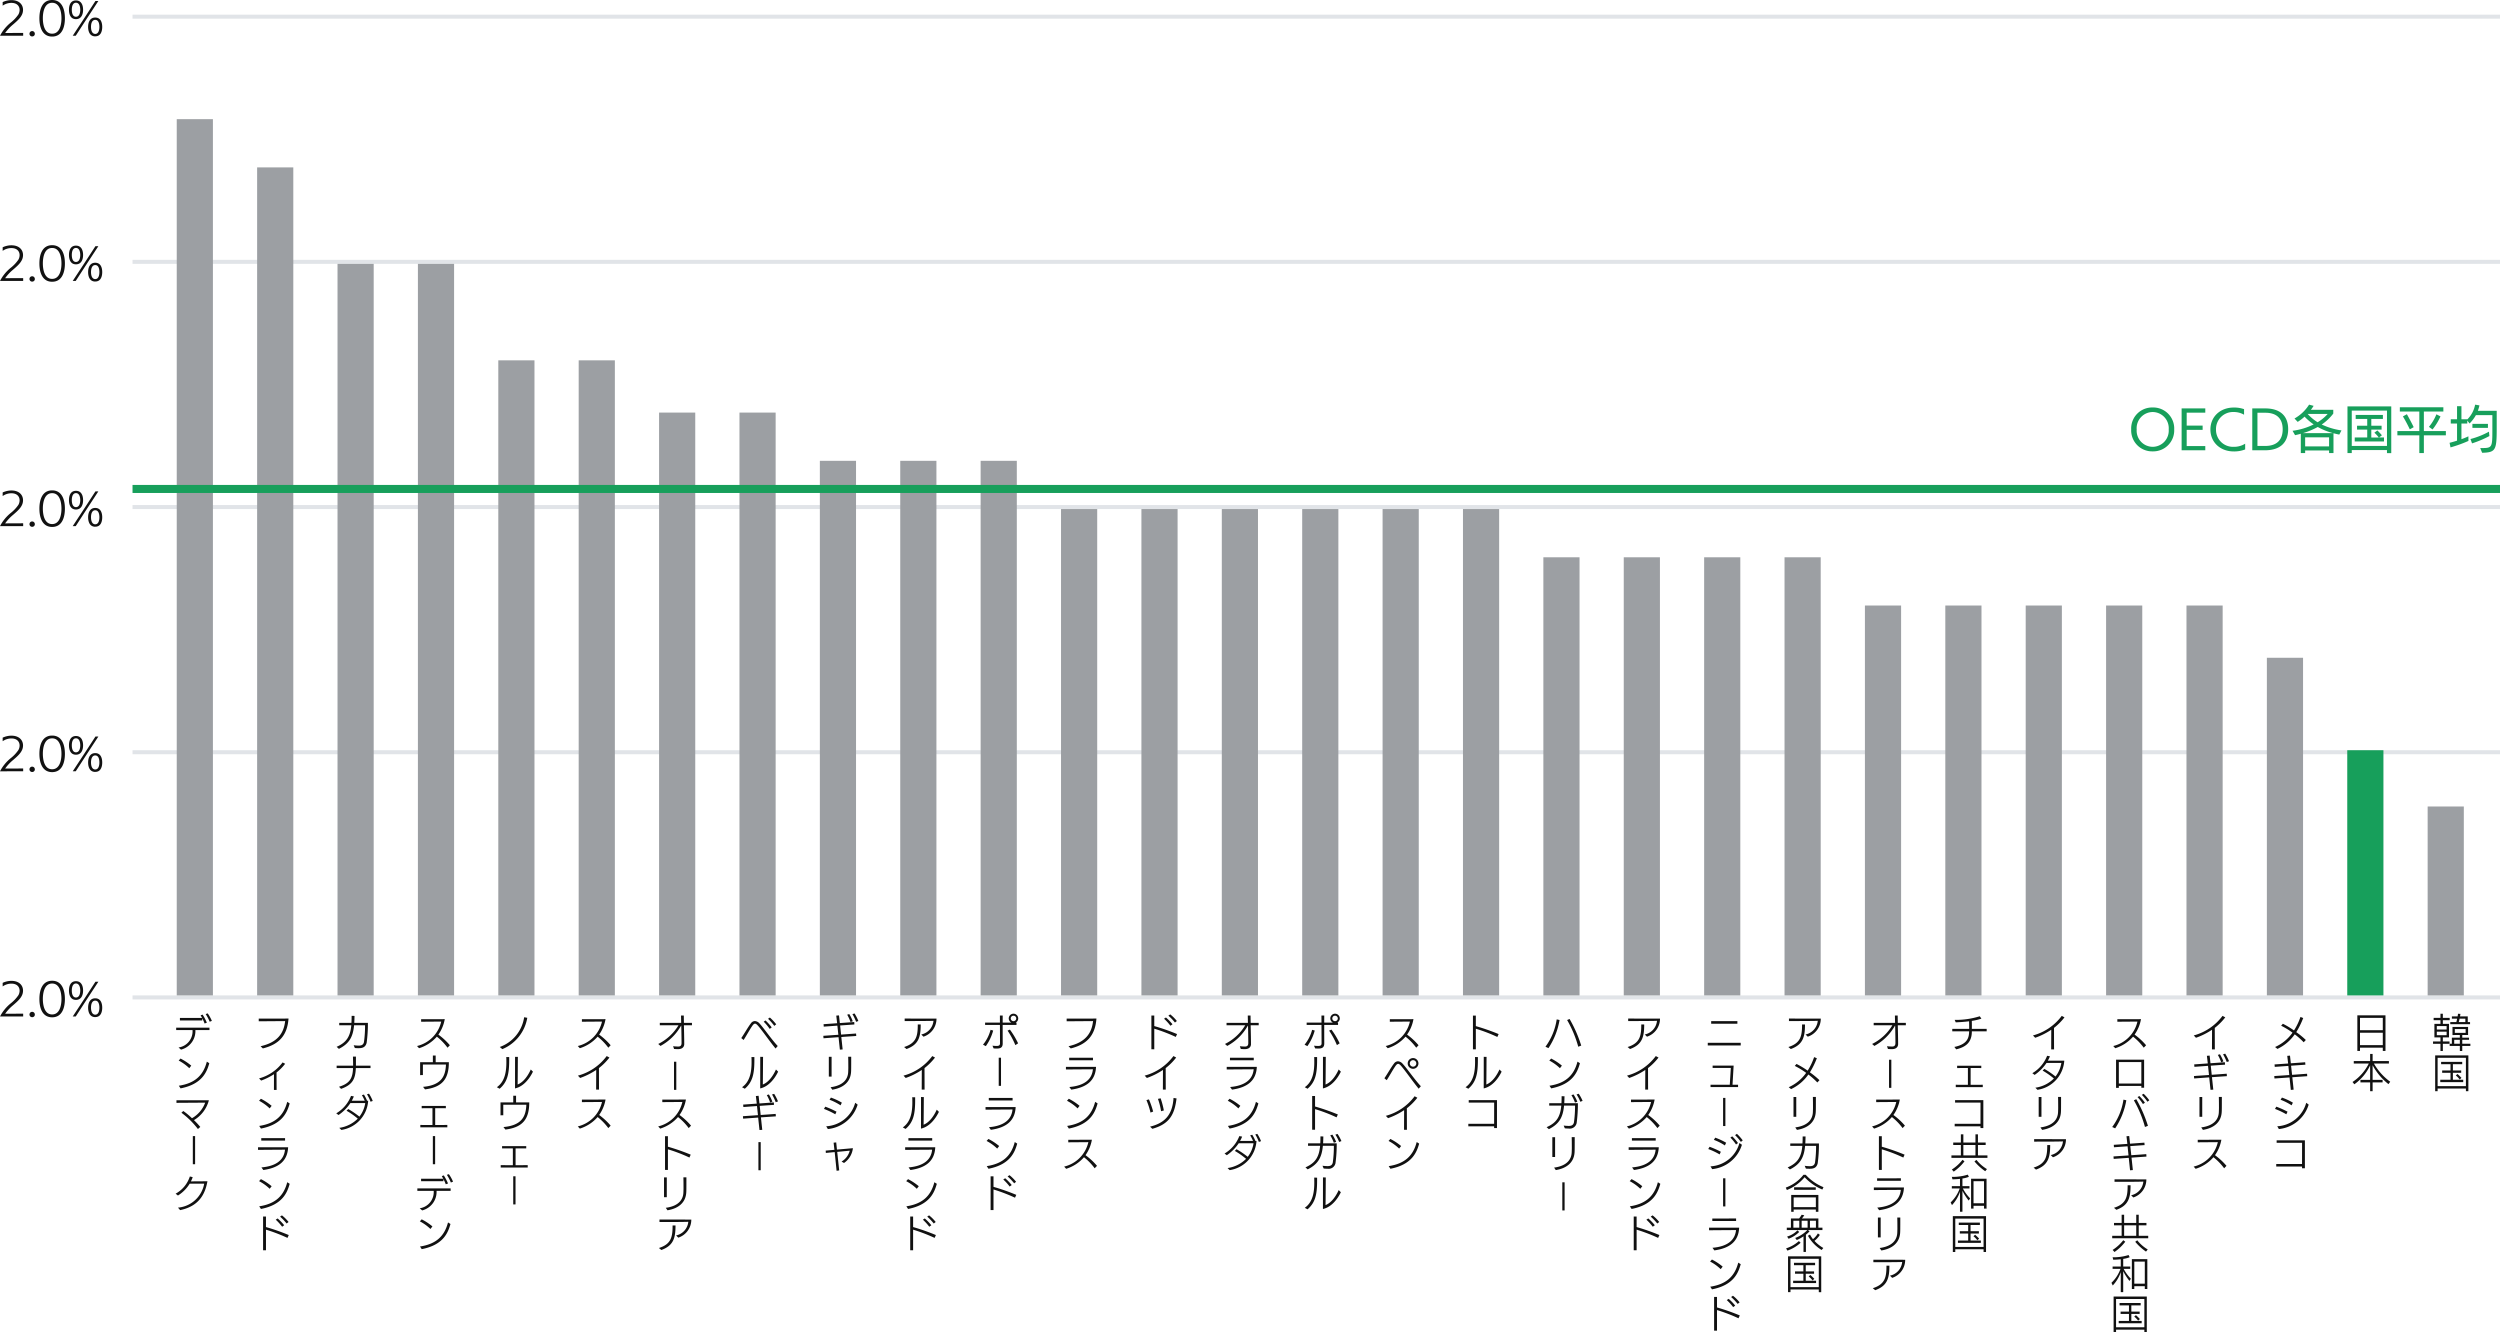 <svg xmlns="http://www.w3.org/2000/svg" width="621.971" height="331.486" viewBox="0 0 621.971 331.486"><g transform="translate(-373.029 -3476.671)"><path d="M-86.411-.481A4.022,4.022,0,0,1-90.389-4.81a4.022,4.022,0,0,1,3.978-4.329A4.032,4.032,0,0,1-82.42-4.81,4.032,4.032,0,0,1-86.411-.481Zm0,1.131a5.225,5.225,0,0,0,5.356-5.46,5.225,5.225,0,0,0-5.356-5.46,5.214,5.214,0,0,0-5.343,5.46A5.214,5.214,0,0,0-86.411.65ZM-73.32.377V-.676h-4.628V-4.693h3.965V-5.759h-3.965V-8.983h4.628v-1.053h-5.889V.377ZM-63.4-1.261a5.244,5.244,0,0,1-2.847.78A4.225,4.225,0,0,1-70.655-4.8a4.238,4.238,0,0,1,4.407-4.342,5.079,5.079,0,0,1,2.574.676V-9.854a7.4,7.4,0,0,0-2.561-.4c-3.38,0-5.811,2.288-5.811,5.46s2.431,5.46,5.811,5.46A7.609,7.609,0,0,0-63.4.169Zm3.055.559V-8.957h1.989c2.418,0,4.29,1.105,4.29,4.134,0,2.886-1.768,4.121-4.29,4.121Zm1.9,1.079C-54.7.377-52.7-1.534-52.7-4.875c0-3.484-2.2-5.161-5.694-5.161h-3.237V.377Zm17.017.7v-4.94c.481.13.962.247,1.443.338l.546-1.04a17.006,17.006,0,0,1-4.914-1.469,12.21,12.21,0,0,0,2.873-2.717V-9.7h-5.564a9.366,9.366,0,0,0,.676-.975l-1.131-.3a10.144,10.144,0,0,1-3.627,3.445l.793.845A11.159,11.159,0,0,0-48.62-7.995a13.31,13.31,0,0,0,2.262,1.937A16.56,16.56,0,0,1-51.61-4.472l.624,1.092c.494-.1.962-.221,1.43-.351v4.81h1.079V.429h5.954v.65ZM-42.523-.585h-5.954V-2.847h5.954Zm-.351-8.073a10.8,10.8,0,0,1-2.5,2.067,11.165,11.165,0,0,1-2.47-2.067Zm-6.162,4.771a18.417,18.417,0,0,0,3.7-1.534,15.893,15.893,0,0,0,3.809,1.534Zm21.983,4.979V-10.543H-37.947V1.079h1.066V.325h8.762v.754ZM-28.119-.7h-8.762V-9.5h8.762ZM-28.86-1.82v-.988h-1.222l.7-.546a13.661,13.661,0,0,0-1.131-1.2L-31.252-4a8.014,8.014,0,0,1,1.092,1.2h-1.859V-4.771h2.561v-.962h-2.561v-1.69h2.886v-1h-6.773v1h2.873v1.69h-2.535v.962h2.535v1.963H-36.14v.988Zm15.392-1.521V-4.407h-5.473V-9.256h4.849v-1.066H-24.921v1.066h4.849v4.849h-5.46v1.066h5.46V1.066h1.131V-3.341ZM-16.783-4.8a15.106,15.106,0,0,0,1.976-3.25l-1.014-.52a11.541,11.541,0,0,1-1.859,3.12Zm-4.693-.572c-.4-.858-1.092-2.158-1.69-3.224l-.988.546a36.145,36.145,0,0,1,1.716,3.224ZM-4.446,1C-1.144.923-.819.39-.819-4.849V-9.438H-5.512a11.861,11.861,0,0,0,.4-1.352l-1.079-.182a6.926,6.926,0,0,1-1.95,3.679v-.052H-9.594v-3.237h-1.092v3.237h-1.56v1.066h1.56v4.264c-.65.208-1.287.39-1.859.533l.234,1.144A32.5,32.5,0,0,0-7.852-1.95l-.013-1.144a17.472,17.472,0,0,1-1.729.715v-3.9h1.456V-7.02l.572.728a9.329,9.329,0,0,0,1.573-2.08H-1.9v3.7c0,4.316-.065,4.485-2.561,4.5,0,0-.377,0-.455.013Zm1.7-5.252a20.006,20.006,0,0,1-4.6,1.833l.39,1.079a25.788,25.788,0,0,0,4.316-1.82ZM-3-5.2v-.988H-6.864V-5.2Z" transform="translate(995 3588.317)" fill="#179f5b"/><path d="M-.26-6.66A9.728,9.728,0,0,0-1.3-8.53l-.5.17a12.025,12.025,0,0,1,1,1.91Zm-1.25.45A12.8,12.8,0,0,0-2.56-8.22l-.5.17c.12.21.25.43.37.66H-8.21v.62h5.55v-.55a10.634,10.634,0,0,1,.59,1.31Zm.65,1.84v-.61H-9.14v.61h4.07A4.083,4.083,0,0,1-8.55-.04l.61.53A4.754,4.754,0,0,0-4.36-4.37Zm-7.19,14.5C-2.58,9.06-1.49,5.94-.9,3.87l-.61-.39c-.85,3.25-2.77,5.35-6.97,5.99Zm2.66-5.66A14.232,14.232,0,0,0-8.06,2.71l-.46.5a11.343,11.343,0,0,1,2.64,1.9Zm2.25,15.25a19.48,19.48,0,0,0-1.58-1.69A8.157,8.157,0,0,0-1,13.08l-8.07.01v.64l7.15-.05a7.506,7.506,0,0,1-3.29,3.88,16.486,16.486,0,0,0-2.16-1.8l-.47.43a20.557,20.557,0,0,1,4.11,4.05Zm-5.02,20.7c5.22-1.07,6.33-4.68,6.8-7.18-.1,0-3.91.03-4.12.03a5.9,5.9,0,0,0,.45-1.06l-.71-.16a7.5,7.5,0,0,1-3.54,4.28l.58.46a9.124,9.124,0,0,0,2.92-2.95h3.61A7.261,7.261,0,0,1-8.69,39.8Z" transform="translate(426 3737.317)" fill="#111"/><path d="M-4.69.09c.2.02.55.04.91.04.77,0,1.73-.09,2.03-1.36a35.633,35.633,0,0,0,.31-4.94H-4.83c.03-.53.05-1.11.06-1.73l-.72-.01c0,.63-.01,1.2-.05,1.74H-8.57l-.01.6h3.01C-5.82-2.86-6.69-1.32-9.22-.21l.56.51c2.62-1.33,3.5-2.98,3.78-5.87h2.73A29.353,29.353,0,0,1-2.42-1.4c-.18.83-.81.89-1.34.89a8.987,8.987,0,0,1-1.22-.1Zm3.9,4.99v-.6H-4.42V2.23h-.74c.02.84.04,1.57.04,2.25h-4.1v.6h4.08c-.1,2.42-.68,3.79-3.49,4.65l.51.52C-5.18,9.21-4.56,7.7-4.44,5.08Zm.55,8.18a9.1,9.1,0,0,0-.93-1.81l-.5.14a11.676,11.676,0,0,1,.89,1.86Zm-7.81,7.21a7.855,7.855,0,0,0,6.68-7.26h-.27a9.676,9.676,0,0,0-.79-1.54l-.51.14a11.462,11.462,0,0,1,.71,1.4H-5.46a8.161,8.161,0,0,0,.52-1.08l-.7-.13a8.664,8.664,0,0,1-3.68,4.34l.57.42a11.032,11.032,0,0,0,2.96-2.98H-2.1a7.327,7.327,0,0,1-1.45,3.38,21.176,21.176,0,0,0-2.78-1.89l-.43.42a18.463,18.463,0,0,1,2.8,1.97,8.119,8.119,0,0,1-4.6,2.29Z" transform="translate(466 3737.317)" fill="#111"/><path d="M-6.77.19c.15.01.49.03.79.03.91,0,1.47-.25,1.47-1.26,0-.42-.01-2.77-.01-4.61h3.44v-.59h-.21A1.152,1.152,0,0,0-.65-7.27,1.189,1.189,0,0,0-1.83-8.45,1.2,1.2,0,0,0-3.01-7.27a1.174,1.174,0,0,0,.65,1.03H-4.52L-4.51-8h-.7l.01,1.76H-8.89v.59H-5.2c.01,1.95.02,4.38.02,4.58-.01.56-.37.64-.83.64A7.831,7.831,0,0,1-7.06-.49Zm5.63-7.47a.685.685,0,0,1-.69.69.683.683,0,0,1-.68-.69.679.679,0,0,1,.68-.67A.681.681,0,0,1-1.14-7.28ZM-8.71-.38A12.161,12.161,0,0,0-6.88-4.26l-.65-.18A9.767,9.767,0,0,1-9.41-.74Zm8.03-.7A20.508,20.508,0,0,0-2.72-4.49l-.58.25A19.969,19.969,0,0,1-1.36-.63Zm-7.99,11.3c1.95-1.68,2.38-3.71,2.38-7.15V2.34l-.72-.01c.01.4.02.8.02,1.22,0,2.28-.3,4.85-2.37,6.29Zm3.83-.08c2.17-.47,3.68-2.56,4.46-4.17l-.54-.54c-.61,1.38-1.73,3.13-3.27,3.74.03-1.52.05-6.13.06-6.88l-.7-.01Zm3.71,6.48A53.777,53.777,0,0,0-6.8,14.64V12.02h-.72v8.39l.72.01V15.29a38.609,38.609,0,0,1,5.35,2.05Zm.89,6.62a9.562,9.562,0,0,0-.97-1.78l-.53.18a10.078,10.078,0,0,1,.93,1.82Zm-1.31.21a10.78,10.78,0,0,0-.94-1.81l-.53.17a10.5,10.5,0,0,1,.89,1.85Zm-3.11,6.62c.2.02.56.05.92.05a1.751,1.751,0,0,0,2.02-1.36,35.8,35.8,0,0,0,.31-4.95H-4.8c.03-.53.05-1.11.06-1.72l-.72-.01c0,.62-.01,1.19-.04,1.73H-8.54l-.01.6h3.01c-.25,2.71-1.12,4.26-3.65,5.37l.56.5c2.62-1.33,3.5-2.97,3.78-5.87h2.73a29.25,29.25,0,0,1-.27,4.17c-.18.83-.81.89-1.34.89a11.065,11.065,0,0,1-1.22-.09ZM-8.67,40.22c1.95-1.68,2.38-3.71,2.38-7.15v-.73l-.72-.01c.01.4.02.8.02,1.22,0,2.28-.3,4.85-2.37,6.29Zm3.83-.08c2.17-.47,3.68-2.56,4.46-4.17l-.54-.54c-.61,1.38-1.73,3.13-3.27,3.74.03-1.52.05-6.13.06-6.88l-.7-.01Z" transform="translate(707 3737.317)" fill="#111"/><path d="M-1.31-1.91A19.976,19.976,0,0,0-3.69-3.86,20.636,20.636,0,0,0-1.96-7.37l-.68-.28A15.289,15.289,0,0,1-4.25-4.28,20.919,20.919,0,0,0-7.02-5.95l-.43.49A19.433,19.433,0,0,1-4.62-3.73,10.623,10.623,0,0,1-8.96-.16l.59.47a10.888,10.888,0,0,0,4.3-3.63A17.684,17.684,0,0,1-1.84-1.34ZM-.96,7.1-1,6.49l-3.73.27-.25-2.27,3.56-.25-.05-.61-3.57.26-.21-1.91-.68.06.22,1.9-3.38.23.05.61,3.39-.24.23,2.27-3.74.25.05.61,3.75-.26.32,3.1.7-.06-.33-3.09Zm-4.9,8.83a21.984,21.984,0,0,0-2.79-1.25l-.33.56a18.4,18.4,0,0,1,2.82,1.34Zm4.65-2.22a7.918,7.918,0,0,1-7.21,5.85l.41.69A8.644,8.644,0,0,0-.6,14.17Zm-3.32-.03a14.87,14.87,0,0,0-2.72-1.26l-.34.54a13.61,13.61,0,0,1,2.74,1.39Zm2.99,16.33V23.05H-8.57v.62h6.33l-.01,5.27H-8.67v.64h6.42v.43Z" transform="translate(948 3737.317)" fill="#111"/><path d="M-7.58.19c4.1-1.01,6.09-3.3,6.39-7.43l-7.41.01v.67s4.42-.03,6.57-.05C-2.37-3.52-3.98-1.29-8.14-.36Zm3.43,10.32c-.01-.37-.02-4.19-.02-4.33A12.248,12.248,0,0,0-2.03,4.01l-.63-.34A10.8,10.8,0,0,1-8.52,7.65l.52.54A15.3,15.3,0,0,0-4.81,6.6l-.01,3.91Zm-3.9,9.62c5.47-1.07,6.56-4.19,7.15-6.26l-.61-.39c-.85,3.25-2.77,5.35-6.97,5.99Zm2.66-5.66a14.232,14.232,0,0,0-2.67-1.76l-.46.5a11.343,11.343,0,0,1,2.64,1.9ZM-7.46,30.44c3.87-.54,6.02-2.26,6.17-5.66H-8.78v.65c.05,0,5.02-.04,6.71-.05-.23,2.46-2.04,4.08-5.86,4.41Zm5.41-7.31V22.5l-5.92.01v.62Zm-6,17c5.47-1.07,6.56-4.19,7.15-6.26l-.61-.39c-.85,3.25-2.77,5.35-6.97,5.99Zm2.66-5.66a14.232,14.232,0,0,0-2.67-1.76l-.46.5a11.343,11.343,0,0,1,2.64,1.9Zm4.21,8.9a9.9,9.9,0,0,0-1.65-1.65l-.46.32a13.121,13.121,0,0,1,1.63,1.71Zm-1.09.81A12.4,12.4,0,0,0-3.9,42.49l-.47.31a12.734,12.734,0,0,1,1.59,1.75Zm1.14,2.44A51.761,51.761,0,0,0-6.8,44.63V42.01h-.72V50.4l.72.01V45.28a41.33,41.33,0,0,1,5.35,2.05Z" transform="translate(446 3737.317)" fill="#111"/><path d="M-5.27.33c.25.01.62.04.97.04,1.48,0,1.56-1,1.56-1.23,0-1.57-.05-3.14-.08-4.71h2v-.6h-2l-.03-1.82h-.69l.04,1.82H-8.82v.6h4.65A12.2,12.2,0,0,1-9.21-.92l.56.49A12.871,12.871,0,0,0-3.53-5.47h.05c.05,1.75.07,3.78.07,4.32s-.21.87-.8.87a11.34,11.34,0,0,1-1.3-.08ZM-1.05,19.4a16.49,16.49,0,0,0-2.86-2.65,9.471,9.471,0,0,0,1.59-3.84l-5.88.01v.63l5-.04a8.093,8.093,0,0,1-6.02,6.08l.5.55a9.693,9.693,0,0,0,4.43-2.88,14.047,14.047,0,0,1,2.66,2.75Zm-.08,7.22A53.777,53.777,0,0,0-6.8,24.64V22.02h-.72v8.39l.72.01V25.29a38.609,38.609,0,0,1,5.35,2.05ZM-6.91,40.46c2.81-.46,4.57-1.98,4.68-4.52.02-.39.03-.83.03-3.68h-.75c.02.78.03,1.75.03,2.73,0,.35-.02.69-.03,1.03C-3,37.7-4.04,39.41-7.33,39.84Zm-.17-3.26V32.27h-.69V37.2Zm2.86,10.07a4.718,4.718,0,0,0,3.24-4.5l-7.92-.01v.62c4.38,0,6.45-.02,7.17-.06a3.842,3.842,0,0,1-3.04,3.4Zm-4.22,3.07c3.02-1.1,3.53-2.98,3.53-6.11h-.73c0,2.75-.27,4.63-3.4,5.61Z" transform="translate(546 3737.317)" fill="#111"/><path d="M-4.22-2.73A4.718,4.718,0,0,0-.98-7.23L-8.9-7.24v.62c4.38,0,6.45-.02,7.17-.06a3.842,3.842,0,0,1-3.04,3.4ZM-8.44.34c3.02-1.1,3.53-2.98,3.53-6.11h-.73c0,2.75-.27,4.63-3.4,5.61Zm4.5,10.1c-.01-.46-.02-5.19-.02-5.36A14.7,14.7,0,0,0-1.35,2.46l-.68-.37A13.167,13.167,0,0,1-9.19,6.96l.55.58a17.585,17.585,0,0,0,4-2l-.02,4.89Zm2.89,8.96a16.49,16.49,0,0,0-2.86-2.65,9.471,9.471,0,0,0,1.59-3.84l-5.88.01v.63l5-.04a8.093,8.093,0,0,1-6.02,6.08l.5.55a9.693,9.693,0,0,0,4.43-2.88,14.047,14.047,0,0,1,2.66,2.75ZM-7.46,30.44c3.87-.54,6.02-2.26,6.17-5.66H-8.78v.65c.05,0,5.02-.04,6.71-.05-.23,2.46-2.04,4.08-5.86,4.41Zm5.41-7.31V22.5l-5.92.01v.62Zm-6,17c5.47-1.07,6.56-4.19,7.15-6.26l-.61-.39c-.85,3.25-2.77,5.35-6.97,5.99Zm2.66-5.66a14.232,14.232,0,0,0-2.67-1.76l-.46.5a11.343,11.343,0,0,1,2.64,1.9Zm4.21,8.9a9.9,9.9,0,0,0-1.65-1.65l-.46.32a13.121,13.121,0,0,1,1.63,1.71Zm-1.09.81A12.4,12.4,0,0,0-3.9,42.49l-.47.31a12.734,12.734,0,0,1,1.59,1.75Zm1.14,2.44A51.761,51.761,0,0,0-6.8,44.63V42.01h-.72V50.4l.72.01V45.28a41.33,41.33,0,0,1,5.35,2.05Z" transform="translate(787 3737.317)" fill="#111"/><path d="M-6.77.19c.15.01.49.03.79.03.91,0,1.47-.25,1.47-1.26,0-.42-.01-2.77-.01-4.61h3.44v-.59h-.21A1.152,1.152,0,0,0-.65-7.27,1.189,1.189,0,0,0-1.83-8.45,1.2,1.2,0,0,0-3.01-7.27a1.174,1.174,0,0,0,.65,1.03H-4.52L-4.51-8h-.7l.01,1.76H-8.89v.59H-5.2c.01,1.95.02,4.38.02,4.58-.01.56-.37.64-.83.64A7.831,7.831,0,0,1-7.06-.49Zm5.63-7.47a.685.685,0,0,1-.69.69.683.683,0,0,1-.68-.69.679.679,0,0,1,.68-.67A.681.681,0,0,1-1.14-7.28ZM-8.71-.38A12.161,12.161,0,0,0-6.88-4.26l-.65-.18A9.767,9.767,0,0,1-9.41-.74Zm8.03-.7A20.508,20.508,0,0,0-2.72-4.49l-.58.25A19.969,19.969,0,0,1-1.36-.63ZM-7.46,20.44c3.87-.54,6.02-2.26,6.17-5.66H-8.78v.65c.05,0,5.02-.04,6.71-.05-.23,2.46-2.04,4.08-5.86,4.41Zm5.41-7.31V12.5l-5.92.01v.62Zm-6,17c5.47-1.07,6.56-4.19,7.15-6.26l-.61-.39c-.85,3.25-2.77,5.35-6.97,5.99Zm2.66-5.66a14.232,14.232,0,0,0-2.67-1.76l-.46.5a11.343,11.343,0,0,1,2.64,1.9Zm4.21,8.9a9.9,9.9,0,0,0-1.65-1.65l-.46.32a13.121,13.121,0,0,1,1.63,1.71Zm-1.09.81A12.4,12.4,0,0,0-3.9,32.49l-.47.31a12.734,12.734,0,0,1,1.59,1.75Zm1.14,2.44A51.761,51.761,0,0,0-6.8,34.63V32.01h-.72V40.4l.72.01V35.28a41.33,41.33,0,0,1,5.35,2.05Z" transform="translate(627 3737.317)" fill="#111"/><path d="M-.71-4.07v-.61H-4.4c0-.26.01-.53.01-.8,0-.39-.01-.79-.02-1.18a13.594,13.594,0,0,0,2.39-.56l-.41-.59a19.944,19.944,0,0,1-6.24.9l.26.61c1.05-.04,2.21-.12,3.32-.26.02.5.03,1.2.03,1.88H-9.27v.61h4.2C-5.12-2.66-5.31-.88-8.75-.18l.46.6C-5.64-.21-4.4-1.53-4.4-4.04v-.03ZM-1.68,9.82V9.23l-3.02.01V5.06l2.65.01V4.5H-8.06v.57l2.68-.01V9.24L-8.4,9.23v.59Zm.14,10.19V13.05H-8.57v.62h6.33l-.01,5.27H-8.67v.64h6.42v.43Zm1.02,7.41V26.8H-2.88V24.21H-.96V23.6H-2.88V21.56H-3.5V23.6H-6.51V21.56h-.62V23.6h-1.9v.61h1.9V26.8H-9.48v.62ZM-3.5,26.8H-6.51V24.21H-3.5Zm-5.41,4.04a11.658,11.658,0,0,0,2.68-2.56l-.49-.38a10.765,10.765,0,0,1-2.65,2.42Zm8.27-.63a9.523,9.523,0,0,1-2.61-2.29l-.5.38a13.367,13.367,0,0,0,2.68,2.44Zm-.1,9.84V32.61H-4.59v7.43h.61v-.7h2.61v.7Zm-.63-1.33H-3.98v-5.5h2.61Zm-5.37,2.1V35.61a13.2,13.2,0,0,0,1.56,2.43l.35-.55a10.24,10.24,0,0,1-1.8-2.46h1.64v-.58H-6.74v-1.9a6.632,6.632,0,0,0,1.6-.41l-.26-.55a12.58,12.58,0,0,1-3.98.56l.16.61c.61-.01,1.26-.05,1.87-.12v1.81H-9.38v.58h1.96A8.82,8.82,0,0,1-9.67,38.5l.33.67a9.175,9.175,0,0,0,1.99-3.32v4.97ZM-.87,50.84V41.92H-9.13v8.91h.61v-.67h7.04v.67Zm-.61-1.27H-8.52V42.53h7.04Zm-.67-1v-.59H-4.72V46.25h2.07v-.58H-4.72V44.12H-2.4v-.59H-7.65v.59h2.34v1.55H-7.39v.58h2.08v1.73H-7.86v.59Zm-.44-1.05a11.541,11.541,0,0,0-.99-.97l-.42.36a5.41,5.41,0,0,1,.97,1Z" transform="translate(868 3737.317)" fill="#111"/><path d="M-1.05-.6A16.49,16.49,0,0,0-3.91-3.25,9.471,9.471,0,0,0-2.32-7.09l-5.88.01v.63l5-.04A8.093,8.093,0,0,1-9.22-.41l.5.55A9.693,9.693,0,0,0-4.29-2.74,14.047,14.047,0,0,1-1.63.01ZM-7.23,10.38C-2.97,9.83-1.3,7.84-1.3,3.62H-4.58V1.96h-.7V3.62l-3.17-.01V6.83l.69-.01V4.2h5.74c-.12,2.82-1.04,5.13-5.7,5.55Zm5.55,9.44v-.59l-3.02.01V15.06l2.65.01V14.5H-8.06v.57l2.68-.01v4.18l-3.02-.01v.59ZM-.26,33.34A9.728,9.728,0,0,0-1.3,31.47l-.5.17a12.025,12.025,0,0,1,1,1.91Zm-1.25.45a12.8,12.8,0,0,0-1.05-2.01l-.5.17c.12.21.25.43.37.66H-8.21v.62h5.55v-.55a10.634,10.634,0,0,1,.59,1.31Zm.65,1.84v-.61H-9.14v.61h4.07a4.083,4.083,0,0,1-3.48,4.33l.61.53a4.754,4.754,0,0,0,3.58-4.86Zm-7.19,14.5c5.47-1.07,6.56-4.19,7.15-6.26l-.61-.39c-.85,3.25-2.77,5.35-6.97,5.99Zm2.66-5.66a14.232,14.232,0,0,0-2.67-1.76l-.46.5a11.343,11.343,0,0,1,2.64,1.9Z" transform="translate(486 3737.317)" fill="#111"/><path d="M-1.05-.6A16.49,16.49,0,0,0-3.91-3.25,9.471,9.471,0,0,0-2.32-7.09l-5.88.01v.63l5-.04A8.093,8.093,0,0,1-9.22-.41l.5.55A9.693,9.693,0,0,0-4.29-2.74,14.047,14.047,0,0,1-1.63.01Zm-.03,4.52A1.338,1.338,0,0,0-2.42,2.59,1.329,1.329,0,0,0-3.75,3.92,1.332,1.332,0,0,0-2.42,5.26,1.34,1.34,0,0,0-1.08,3.92Zm-.53,0a.807.807,0,0,1-.81.81.813.813,0,0,1-.81-.81.82.82,0,0,1,.81-.81A.813.813,0,0,1-1.61,3.92ZM-.48,9.59C-2.02,7.97-4.04,5.01-5.01,4a1.667,1.667,0,0,0-1.16-.61,1.254,1.254,0,0,0-.98.55c-.73.93-1.75,2.76-2.4,3.67l.58.48c.66-1,1.67-2.86,2.27-3.66.2-.26.38-.4.58-.4s.4.16.68.46c.97,1.07,2.91,3.89,4.42,5.72ZM-3.94,20.44c-.01-.46-.02-5.19-.02-5.36a14.7,14.7,0,0,0,2.61-2.62l-.68-.37a13.167,13.167,0,0,1-7.16,4.87l.55.58a17.585,17.585,0,0,0,4-2l-.02,4.89Zm-4.11,9.69c5.47-1.07,6.56-4.19,7.15-6.26l-.61-.39c-.85,3.25-2.77,5.35-6.97,5.99Zm2.66-5.66a14.232,14.232,0,0,0-2.67-1.76l-.46.5a11.343,11.343,0,0,1,2.64,1.9Z" transform="translate(727 3737.317)" fill="#111"/><path d="M-1.49.81V-8.05h-7V.81h.66V0h5.67V.81ZM-2.16-.63H-7.83V-3.72h5.67Zm0-3.72H-7.83V-7.41h5.67ZM-.31,8.48A14.4,14.4,0,0,1-4.37,3.95H-.64V3.33H-4.69V1.56h-.62V3.33H-9.38v.62h3.74A11.773,11.773,0,0,1-9.69,8.54l.45.57A11.844,11.844,0,0,0-5.31,4.39V8.02H-7.72v.62h2.41v2.19h.62V8.64h2.48V8.02H-4.69V4.38A15.158,15.158,0,0,0-.75,9.07Z" transform="translate(968 3737.317)" fill="#111"/><path d="M-.86-5.81A11.574,11.574,0,0,0-2.44-7.5l-.45.32A11.7,11.7,0,0,1-1.34-5.42Zm-1.12.77A13.236,13.236,0,0,0-3.52-6.77l-.45.31A12.523,12.523,0,0,1-2.48-4.67ZM-.48-.41c-1.54-1.62-3.56-4.58-4.53-5.6a1.667,1.667,0,0,0-1.16-.61,1.239,1.239,0,0,0-.98.56c-.73.93-1.75,2.76-2.4,3.67l.58.48C-8.31-2.92-7.3-4.77-6.7-5.57c.2-.26.38-.4.58-.4s.4.16.68.46C-4.47-4.45-2.53-1.62-1.02.21ZM-8.67,10.22c1.95-1.68,2.38-3.71,2.38-7.15V2.34l-.72-.01c.01.4.02.8.02,1.22,0,2.28-.3,4.85-2.37,6.29Zm3.83-.08c2.17-.47,3.68-2.56,4.46-4.17l-.54-.54c-.61,1.38-1.73,3.13-3.27,3.74.03-1.52.05-6.13.06-6.88l-.7-.01Zm4.42,3.23a11.04,11.04,0,0,0-.95-1.88l-.53.16a12.449,12.449,0,0,1,.92,1.92Zm-1.39.06a10.93,10.93,0,0,0-.87-1.79l-.52.16a10.866,10.866,0,0,1,.83,1.83Zm.86,3.66-.04-.61-3.73.27-.24-2.27,3.55-.25-.04-.61-3.58.26-.21-1.91-.68.06.22,1.89-3.38.24.05.61,3.39-.25.24,2.27-3.74.26.05.61,3.74-.27.33,3.1.69-.05-.33-3.1Z" transform="translate(567 3737.317)" fill="#111"/><path d="M-.9-.55v-.66H-9.1v.66Zm-.83-5.4V-6.6H-8.25v.65Zm.17,15.76V9.22H-2.94l.28-4.76H-7.89v.59h4.53l-.26,4.17H-8.41v.59ZM-.4,23.07a10.819,10.819,0,0,0-1.45-1.63l-.45.32A12.749,12.749,0,0,1-.86,23.45Zm-1.18.66a11.983,11.983,0,0,0-1.44-1.67l-.45.31a11.8,11.8,0,0,1,1.4,1.72ZM-5.85,25.9a21.847,21.847,0,0,0-2.79-1.24l-.34.56a16.778,16.778,0,0,1,2.83,1.34Zm4.63-2.18a7.9,7.9,0,0,1-7.2,5.81l.42.69A8.627,8.627,0,0,0-.6,24.16Zm-3.31-.07a16.257,16.257,0,0,0-2.71-1.26l-.34.55a13.353,13.353,0,0,1,2.74,1.39ZM-7.46,50.44c3.87-.54,6.02-2.26,6.17-5.66H-8.78v.65c.05,0,5.02-.04,6.71-.05-.23,2.46-2.04,4.08-5.86,4.41Zm5.41-7.31V42.5l-5.92.01v.62Zm-6,17c5.47-1.07,6.56-4.19,7.15-6.26l-.61-.39c-.85,3.25-2.77,5.35-6.97,5.99Zm2.66-5.66a14.232,14.232,0,0,0-2.67-1.76l-.46.5a11.343,11.343,0,0,1,2.64,1.9Zm4.21,8.9a9.9,9.9,0,0,0-1.65-1.65l-.46.32a13.121,13.121,0,0,1,1.63,1.71Zm-1.09.81A12.4,12.4,0,0,0-3.9,62.49l-.47.31a12.734,12.734,0,0,1,1.59,1.75Zm1.14,2.44A51.761,51.761,0,0,0-6.8,64.63V62.01h-.72V70.4l.72.01V65.28a41.33,41.33,0,0,1,5.35,2.05Z" transform="translate(807 3737.317)" fill="#111"/><path d="M-7.58.19c4.1-1.01,6.09-3.3,6.39-7.43l-7.41.01v.67s4.42-.03,6.57-.05C-2.37-3.52-3.98-1.29-8.14-.36Zm.12,10.25c3.87-.54,6.02-2.26,6.17-5.66H-8.78v.65c.05,0,5.02-.04,6.71-.05C-2.3,7.84-4.11,9.46-7.93,9.79Zm5.41-7.31V2.5l-5.92.01v.62Zm-6,17c5.47-1.07,6.56-4.19,7.15-6.26l-.61-.39c-.85,3.25-2.77,5.35-6.97,5.99Zm2.66-5.66a14.232,14.232,0,0,0-2.67-1.76l-.46.5a11.343,11.343,0,0,1,2.64,1.9ZM-1.05,29.4a16.49,16.49,0,0,0-2.86-2.65,9.471,9.471,0,0,0,1.59-3.84l-5.88.01v.63l5-.04a8.093,8.093,0,0,1-6.02,6.08l.5.55a9.693,9.693,0,0,0,4.43-2.88,14.047,14.047,0,0,1,2.66,2.75Z" transform="translate(647 3737.317)" fill="#111"/><path d="M-3.94.44c-.01-.46-.02-5.19-.02-5.36A14.7,14.7,0,0,0-1.35-7.54l-.68-.37A13.167,13.167,0,0,1-9.19-3.04l.55.58a17.585,17.585,0,0,0,4-2L-4.66.43ZM-8.08,10.49A7.853,7.853,0,0,0-1.4,3.23H-5.49a8.161,8.161,0,0,0,.52-1.08l-.7-.13A8.645,8.645,0,0,1-9.35,6.35l.57.43A11.175,11.175,0,0,0-5.82,3.8h3.69A7.373,7.373,0,0,1-3.58,7.18a21.355,21.355,0,0,0-2.78-1.9l-.43.43a19.124,19.124,0,0,1,2.8,1.96,8.058,8.058,0,0,1-4.6,2.29Zm1.17,9.97c2.81-.46,4.57-1.98,4.68-4.52.02-.39.03-.83.03-3.68h-.75c.02.78.03,1.75.03,2.73,0,.35-.02.69-.03,1.03C-3,17.7-4.04,19.41-7.33,19.84Zm-.17-3.26V12.27h-.69V17.2Zm2.86,10.07a4.718,4.718,0,0,0,3.24-4.5l-7.92-.01v.62c4.38,0,6.45-.02,7.17-.06a3.842,3.842,0,0,1-3.04,3.4Zm-4.22,3.07c3.02-1.1,3.53-2.98,3.53-6.11h-.73c0,2.75-.27,4.63-3.4,5.61Z" transform="translate(888 3737.317)" fill="#111"/><path d="M-8,.37a10.3,10.3,0,0,0,6.21-7.8l-.78-.14A9.3,9.3,0,0,1-8.63-.17Zm-.67,9.85c1.95-1.68,2.38-3.71,2.38-7.15V2.34l-.72-.01c.01.4.02.8.02,1.22,0,2.28-.3,4.85-2.37,6.29Zm3.83-.08c2.17-.47,3.68-2.56,4.46-4.17l-.54-.54c-.61,1.38-1.73,3.13-3.27,3.74.03-1.52.05-6.13.06-6.88l-.7-.01ZM-7.23,20.38c4.26-.55,5.93-2.54,5.93-6.76H-4.58V11.96h-.7v1.66l-3.17-.01v3.22l.69-.01V14.2h5.74c-.12,2.82-1.04,5.13-5.7,5.55Zm5.55,9.44v-.59l-3.02.01V25.06l2.65.01V24.5H-8.06v.57l2.68-.01v4.18l-3.02-.01v.59Z" transform="translate(506 3737.317)" fill="#111"/><path d="M-1.13-3.38A53.777,53.777,0,0,0-6.8-5.36V-7.98h-.72V.41l.72.01V-4.71A38.609,38.609,0,0,1-1.45-2.66Zm-7.54,13.6c1.95-1.68,2.38-3.71,2.38-7.15V2.34l-.72-.01c.01.4.02.8.02,1.22,0,2.28-.3,4.85-2.37,6.29Zm3.83-.08c2.17-.47,3.68-2.56,4.46-4.17l-.54-.54c-.61,1.38-1.73,3.13-3.27,3.74.03-1.52.05-6.13.06-6.88l-.7-.01Zm3.3,9.87V13.05H-8.57v.62h6.33l-.01,5.27H-8.67v.64h6.42v.43Z" transform="translate(747 3737.317)" fill="#111"/><path d="M-7.22.83V-.96h1.66v-.58H-7.22V-2.55h1.53V-5.92H-7.22v-.92h1.7v-.58h-1.7V-8.44h-.59v1.02h-1.7v.58h1.7v.92H-9.32v3.37h1.51v1.01H-9.66v.58h1.85V.83ZM-.37-.43V-.97H-2.39v-.98H-.7v-.53H-2.39v-.67H-.94V-5.16H-4.82v2.02l1.83-.01v.67H-4.98V-.97h-.54v.54h2.53V.83h.6V-.43Zm-.08-5.4v-.54h-.57v-1.4H-2.95a6.2,6.2,0,0,0,.1-.63l-.59-.04c-.03.2-.06.44-.11.67H-4.97v.55h1.31c-.06.29-.13.59-.2.85H-5.37v.54Zm-1.1,2.15H-4.24v-.94h2.69Zm-4.73.58H-8.72v-.88h2.44Zm0-1.41H-8.72v-.86h2.44ZM-2.99-.97h-1.4v-.98h1.4Zm1.37-5.4H-3.26c.07-.25.14-.55.21-.85h1.43Zm.75,17.21V1.92H-9.13v8.91h.61v-.67h7.04v.67Zm-.61-1.27H-8.52V2.53h7.04Zm-.67-1V7.98H-4.72V6.25h2.07V5.67H-4.72V4.12H-2.4V3.53H-7.65v.59h2.34V5.67H-7.39v.58h2.08V7.98H-7.86v.59Zm-.44-1.05a11.541,11.541,0,0,0-.99-.97L-4,6.91a5.41,5.41,0,0,1,.97,1Z" transform="translate(988 3737.317)" fill="#111"/><path d="M-.42-6.63a11.04,11.04,0,0,0-.95-1.88l-.53.16A12.449,12.449,0,0,1-.98-6.43Zm-1.39.06a10.93,10.93,0,0,0-.87-1.79l-.52.16a10.866,10.866,0,0,1,.83,1.83Zm.86,3.66-.04-.61-3.73.27-.24-2.27,3.55-.25-.04-.61-3.58.26-.21-1.91-.68.06.22,1.89-3.38.24.05.61,3.39-.25.24,2.27-3.74.26.05.61,3.74-.27.33,3.1.69-.05-.33-3.1ZM-6.91,10.46C-4.1,10-2.34,8.48-2.23,5.94c.02-.39.03-.83.03-3.68h-.75c.02.78.03,1.75.03,2.73,0,.35-.02.69-.03,1.03C-3,7.7-4.04,9.41-7.33,9.84ZM-7.08,7.2V2.27h-.69V7.2Zm1.22,8.73a21.984,21.984,0,0,0-2.79-1.25l-.33.56a18.4,18.4,0,0,1,2.82,1.34Zm4.65-2.22a7.918,7.918,0,0,1-7.21,5.85l.41.69A8.644,8.644,0,0,0-.6,14.17Zm-3.32-.03a14.87,14.87,0,0,0-2.72-1.26l-.34.54a13.61,13.61,0,0,1,2.74,1.39Zm-.66,16.86-.49-4.61,3.12-.3A4.508,4.508,0,0,1-4.6,28.34l.61.35a5.129,5.129,0,0,0,2.21-3.68l-3.97.35-.18-1.79-.65.07.2,1.78-2.17.19.04.58,2.2-.21.47,4.65Z" transform="translate(587 3737.317)" fill="#111"/><path d="M-4.22-2.73A4.718,4.718,0,0,0-.98-7.23L-8.9-7.24v.62c4.38,0,6.45-.02,7.17-.06a3.842,3.842,0,0,1-3.04,3.4ZM-8.44.34c3.02-1.1,3.53-2.98,3.53-6.11h-.73c0,2.75-.27,4.63-3.4,5.61Zm7.13,7.75A19.976,19.976,0,0,0-3.69,6.14,20.636,20.636,0,0,0-1.96,2.63l-.68-.28A15.289,15.289,0,0,1-4.25,5.72,20.919,20.919,0,0,0-7.02,4.05l-.43.49A19.433,19.433,0,0,1-4.62,6.27,10.623,10.623,0,0,1-8.96,9.84l.59.47a10.888,10.888,0,0,0,4.3-3.63A17.684,17.684,0,0,1-1.84,8.66Zm-5.6,12.37c2.81-.46,4.57-1.98,4.68-4.52.02-.39.03-.83.03-3.68h-.75c.02.78.03,1.75.03,2.73,0,.35-.02.69-.03,1.03C-3,17.7-4.04,19.41-7.33,19.84Zm-.17-3.26V12.27h-.69V17.2Zm2.39,12.89c.2.02.55.04.91.04.77,0,1.73-.09,2.03-1.36a35.633,35.633,0,0,0,.31-4.94H-4.83c.03-.53.05-1.11.06-1.73l-.72-.01c0,.63-.01,1.2-.05,1.74H-8.57l-.01.6h3.01c-.25,2.71-1.12,4.25-3.65,5.36l.56.51c2.62-1.33,3.5-2.98,3.78-5.87h2.73a29.353,29.353,0,0,1-.27,4.17c-.18.83-.81.89-1.34.89a8.987,8.987,0,0,1-1.22-.1Zm3.11,10.74V36.64H-8.34v4.19h.61v-.55h5.52v.55Zm-.63-1.15H-7.73V37.25h5.52Zm1.9-4.97a12.036,12.036,0,0,1-4.42-3.08h-.56a9.79,9.79,0,0,1-4.4,3.18l.27.61A11.172,11.172,0,0,0-5,32.23,12.746,12.746,0,0,0-.59,35.3Zm-1.92.65v-.62H-7.62v.62ZM-4.68,50.82v-4.3a6.711,6.711,0,0,0,.91-.83l-.41-.31H-.57v-.59H-1.58v-2.3H-5.67a5.906,5.906,0,0,0,.58-.79l-.65-.13a7.522,7.522,0,0,1-.63.92H-8.41v2.3H-9.44v.59h5.11a8.071,8.071,0,0,1-3.01,1.96l.38.52a8.33,8.33,0,0,0,1.68-.93v3.89Zm4.33-.98a9.656,9.656,0,0,1-2.21-1.77,5.8,5.8,0,0,0,1.34-1.49l-.48-.37a5.118,5.118,0,0,1-1.22,1.43,5.713,5.713,0,0,1-.74-1.14l-.52.3A9.62,9.62,0,0,0-.77,50.34Zm-1.84-5.05H-3.68V43.06h1.49Zm-2.07,0H-5.74V43.06h1.48Zm-2.07,0H-7.8V43.06h1.47Zm-.1,3.33a8.645,8.645,0,0,1-3.18,1.81l.32.56A9.349,9.349,0,0,0-6,48.54Zm-.36-2.67A5.946,5.946,0,0,1-9.36,47l.36.54a7.137,7.137,0,0,0,2.65-1.69ZM-.87,60.84V51.92H-9.13v8.91h.61v-.67h7.04v.67Zm-.61-1.27H-8.52V52.53h7.04Zm-.67-1v-.59H-4.72V56.25h2.07v-.58H-4.72V54.12H-2.4v-.59H-7.65v.59h2.34v1.55H-7.39v.58h2.08v1.73H-7.86v.59Zm-.44-1.05a11.541,11.541,0,0,0-.99-.97l-.42.36a5.41,5.41,0,0,1,.97,1Z" transform="translate(827 3737.317)" fill="#111"/><path d="M-1.18-6.63A9.9,9.9,0,0,0-2.83-8.28l-.46.32A13.121,13.121,0,0,1-1.66-6.25Zm-1.09.81A12.4,12.4,0,0,0-3.9-7.51l-.47.31A12.734,12.734,0,0,1-2.78-5.45Zm1.14,2.44A51.761,51.761,0,0,0-6.8-5.37V-7.99h-.72V.4l.72.01V-4.72A41.33,41.33,0,0,1-1.45-2.67ZM-3.94,10.44c-.01-.46-.02-5.19-.02-5.36A14.7,14.7,0,0,0-1.35,2.46l-.68-.37A13.167,13.167,0,0,1-9.19,6.96l.55.58a17.585,17.585,0,0,0,4-2l-.02,4.89ZM-7.08,15.9a21.429,21.429,0,0,0-1.05-3.03l-.62.18a19.419,19.419,0,0,1,1.01,3.1Zm-.2,4.29c4.39-1.23,5.54-3.7,6.02-7.56l-.75-.12c-.27,4.24-2.19,6.24-5.84,7.14Zm2.86-4.57a20.738,20.738,0,0,0-.8-3.02l-.67.14a16.815,16.815,0,0,1,.78,3.07Z" transform="translate(667 3737.317)" fill="#111"/><path d="M-1.05-.6A16.49,16.49,0,0,0-3.91-3.25,9.471,9.471,0,0,0-2.32-7.09l-5.88.01v.63l5-.04A8.093,8.093,0,0,1-9.22-.41l.5.55A9.693,9.693,0,0,0-4.29-2.74,14.047,14.047,0,0,1-1.63.01ZM-2.23,8.92h-5.6V3.58h5.6Zm.69,1.05V2.99H-8.52V10h.69V9.52h5.6v.45ZM-.25,13.1a11,11,0,0,0-1.41-1.63l-.45.27a13.1,13.1,0,0,1,1.4,1.71Zm-1.09.6a10.443,10.443,0,0,0-1.39-1.67l-.44.27a12.081,12.081,0,0,1,1.34,1.73Zm-7.4,6.37a18.142,18.142,0,0,0,2.77-6.98l-.71-.16a15.251,15.251,0,0,1-2.8,6.81Zm8.15-.62a32.736,32.736,0,0,0-2.9-6.63l-.6.28a28.337,28.337,0,0,1,2.76,6.63ZM-.96,27.1-1,26.49l-3.73.27-.25-2.27,3.56-.25-.05-.61-3.57.26-.21-1.91-.68.06.22,1.9-3.38.23.05.61,3.39-.24.23,2.27-3.74.25.05.61,3.75-.26.32,3.1.7-.06-.33-3.09ZM-4.22,37.27a4.718,4.718,0,0,0,3.24-4.5l-7.92-.01v.62c4.38,0,6.45-.02,7.17-.06a3.842,3.842,0,0,1-3.04,3.4Zm-4.22,3.07c3.02-1.1,3.53-2.98,3.53-6.11h-.73c0,2.75-.27,4.63-3.4,5.61Zm7.92,7.08V46.8H-2.88V44.21H-.96V43.6H-2.88V41.56H-3.5V43.6H-6.51V41.56h-.62V43.6h-1.9v.61h1.9V46.8H-9.48v.62ZM-3.5,46.8H-6.51V44.21H-3.5Zm-5.41,4.04a11.658,11.658,0,0,0,2.68-2.56l-.49-.38a10.765,10.765,0,0,1-2.65,2.42Zm8.27-.63a9.523,9.523,0,0,1-2.61-2.29l-.5.38a13.367,13.367,0,0,0,2.68,2.44Zm-.1,9.84V52.61H-4.59v7.43h.61v-.7h2.61v.7Zm-.63-1.33H-3.98v-5.5h2.61Zm-5.37,2.1V55.61a13.2,13.2,0,0,0,1.56,2.43l.35-.55a10.24,10.24,0,0,1-1.8-2.46h1.64v-.58H-6.74v-1.9a6.632,6.632,0,0,0,1.6-.41l-.26-.55a12.58,12.58,0,0,1-3.98.56l.16.61c.61-.01,1.26-.05,1.87-.12v1.81H-9.38v.58h1.96A8.82,8.82,0,0,1-9.67,58.5l.33.67a9.175,9.175,0,0,0,1.99-3.32v4.97ZM-.87,70.84V61.92H-9.13v8.91h.61v-.67h7.04v.67Zm-.61-1.27H-8.52V62.53h7.04Zm-.67-1v-.59H-4.72V66.25h2.07v-.58H-4.72V64.12H-2.4v-.59H-7.65v.59h2.34v1.55H-7.39v.58h2.08v1.73H-7.86v.59Zm-.44-1.05a11.54,11.54,0,0,0-.99-.97l-.42.36a5.41,5.41,0,0,1,.97,1Z" transform="translate(908 3737.317)" fill="#111"/><path d="M-1.05-.6A16.49,16.49,0,0,0-3.91-3.25,9.471,9.471,0,0,0-2.32-7.09l-5.88.01v.63l5-.04A8.093,8.093,0,0,1-9.22-.41l.5.55A9.693,9.693,0,0,0-4.29-2.74,14.047,14.047,0,0,1-1.63.01ZM-3.94,10.44c-.01-.46-.02-5.19-.02-5.36A14.7,14.7,0,0,0-1.35,2.46l-.68-.37A13.167,13.167,0,0,1-9.19,6.96l.55.58a17.585,17.585,0,0,0,4-2l-.02,4.89Zm2.89,8.96a16.49,16.49,0,0,0-2.86-2.65,9.471,9.471,0,0,0,1.59-3.84l-5.88.01v.63l5-.04a8.093,8.093,0,0,1-6.02,6.08l.5.55a9.693,9.693,0,0,0,4.43-2.88,14.047,14.047,0,0,1,2.66,2.75Z" transform="translate(526 3737.317)" fill="#111"/><path d="M-8.73.11A18.273,18.273,0,0,0-5.97-6.88l-.71-.16A15.251,15.251,0,0,1-9.48-.23ZM-.58-.52a32.668,32.668,0,0,0-2.9-6.62l-.61.27A28.008,28.008,0,0,1-1.32-.23ZM-8.05,10.13C-2.58,9.06-1.49,5.94-.9,3.87l-.61-.39c-.85,3.25-2.77,5.35-6.97,5.99Zm2.66-5.66A14.232,14.232,0,0,0-8.06,2.71l-.46.5a11.343,11.343,0,0,1,2.64,1.9Zm5.15,8.77a9.562,9.562,0,0,0-.97-1.78l-.53.18a10.078,10.078,0,0,1,.93,1.82Zm-1.31.21a10.781,10.781,0,0,0-.94-1.81l-.53.17a10.5,10.5,0,0,1,.89,1.85Zm-3.11,6.62c.2.02.56.05.92.05a1.751,1.751,0,0,0,2.02-1.36,35.8,35.8,0,0,0,.31-4.95H-4.8c.03-.53.05-1.11.06-1.72l-.72-.01c0,.62-.01,1.19-.04,1.73H-8.54l-.01.6h3.01c-.25,2.71-1.12,4.26-3.65,5.37l.56.5c2.62-1.33,3.5-2.97,3.78-5.87h2.73a29.25,29.25,0,0,1-.27,4.17c-.18.83-.81.89-1.34.89a11.065,11.065,0,0,1-1.22-.09ZM-6.91,30.46c2.81-.46,4.57-1.98,4.68-4.52.02-.39.03-.83.03-3.68h-.75c.02.78.03,1.75.03,2.73,0,.35-.02.69-.03,1.03C-3,27.7-4.04,29.41-7.33,29.84Zm-.17-3.26V22.27h-.69V27.2Z" transform="translate(767 3737.317)" fill="#111"/><path d="M-4.22-2.73A4.718,4.718,0,0,0-.98-7.23L-8.9-7.24v.62c4.38,0,6.45-.02,7.17-.06a3.842,3.842,0,0,1-3.04,3.4ZM-8.44.34c3.02-1.1,3.53-2.98,3.53-6.11h-.73c0,2.75-.27,4.63-3.4,5.61Zm4.5,10.1c-.01-.46-.02-5.19-.02-5.36A14.7,14.7,0,0,0-1.35,2.46l-.68-.37A13.167,13.167,0,0,1-9.19,6.96l.55.58a17.585,17.585,0,0,0,4-2l-.02,4.89Zm-4.73,9.78c1.95-1.68,2.38-3.71,2.38-7.15v-.73l-.72-.01c.01.4.02.8.02,1.22,0,2.28-.3,4.85-2.37,6.29Zm3.83-.08c2.17-.47,3.68-2.56,4.46-4.17l-.54-.54c-.61,1.38-1.73,3.13-3.27,3.74.03-1.52.05-6.13.06-6.88l-.7-.01Zm-2.62,10.3c3.87-.54,6.02-2.26,6.17-5.66H-8.78v.65c.05,0,5.02-.04,6.71-.05-.23,2.46-2.04,4.08-5.86,4.41Zm5.41-7.31V22.5l-5.92.01v.62Zm-6,17c5.47-1.07,6.56-4.19,7.15-6.26l-.61-.39c-.85,3.25-2.77,5.35-6.97,5.99Zm2.66-5.66a14.232,14.232,0,0,0-2.67-1.76l-.46.5a11.343,11.343,0,0,1,2.64,1.9Zm4.21,8.9a9.9,9.9,0,0,0-1.65-1.65l-.46.32a13.121,13.121,0,0,1,1.63,1.71Zm-1.09.81A12.4,12.4,0,0,0-3.9,42.49l-.47.31a12.734,12.734,0,0,1,1.59,1.75Zm1.14,2.44A51.761,51.761,0,0,0-6.8,44.63V42.01h-.72V50.4l.72.01V45.28a41.33,41.33,0,0,1,5.35,2.05Z" transform="translate(607 3737.317)" fill="#111"/><path d="M-5.27.33c.25.01.62.04.97.04,1.48,0,1.56-1,1.56-1.23,0-1.57-.05-3.14-.08-4.71h2v-.6h-2l-.03-1.82h-.69l.04,1.82H-8.82v.6h4.65A12.2,12.2,0,0,1-9.21-.92l.56.49A12.871,12.871,0,0,0-3.53-5.47h.05c.05,1.75.07,3.78.07,4.32s-.21.87-.8.87a11.34,11.34,0,0,1-1.3-.08ZM-1.05,19.4a16.49,16.49,0,0,0-2.86-2.65,9.471,9.471,0,0,0,1.59-3.84l-5.88.01v.63l5-.04a8.093,8.093,0,0,1-6.02,6.08l.5.55a9.693,9.693,0,0,0,4.43-2.88,14.047,14.047,0,0,1,2.66,2.75Zm-.08,7.22A53.777,53.777,0,0,0-6.8,24.64V22.02h-.72v8.39l.72.01V25.29a38.609,38.609,0,0,1,5.35,2.05ZM-7.46,40.44c3.87-.54,6.02-2.26,6.17-5.66H-8.78v.65c.05,0,5.02-.04,6.71-.05-.23,2.46-2.04,4.08-5.86,4.41Zm5.41-7.31V32.5l-5.92.01v.62ZM-6.91,50.46c2.81-.46,4.57-1.98,4.68-4.52.02-.39.03-.83.03-3.68h-.75c.02.78.03,1.75.03,2.73,0,.35-.02.69-.03,1.03C-3,47.7-4.04,49.41-7.33,49.84Zm-.17-3.26V42.27h-.69V47.2Zm2.86,10.07a4.718,4.718,0,0,0,3.24-4.5l-7.92-.01v.62c4.38,0,6.45-.02,7.17-.06a3.842,3.842,0,0,1-3.04,3.4Zm-4.22,3.07c3.02-1.1,3.53-2.98,3.53-6.11h-.73c0,2.75-.27,4.63-3.4,5.61Z" transform="translate(848 3737.317)" fill="#111"/><path d="M-5.27.33c.25.01.62.04.97.04,1.48,0,1.56-1,1.56-1.23,0-1.57-.05-3.14-.08-4.71h2v-.6h-2l-.03-1.82h-.69l.04,1.82H-8.82v.6h4.65A12.2,12.2,0,0,1-9.21-.92l.56.49A12.871,12.871,0,0,0-3.53-5.47h.05c.05,1.75.07,3.78.07,4.32s-.21.87-.8.87a11.34,11.34,0,0,1-1.3-.08ZM-7.46,10.44c3.87-.54,6.02-2.26,6.17-5.66H-8.78v.65c.05,0,5.02-.04,6.71-.05C-2.3,7.84-4.11,9.46-7.93,9.79Zm5.41-7.31V2.5l-5.92.01v.62Zm-6,17c5.47-1.07,6.56-4.19,7.15-6.26l-.61-.39c-.85,3.25-2.77,5.35-6.97,5.99Zm2.66-5.66a14.232,14.232,0,0,0-2.67-1.76l-.46.5a11.343,11.343,0,0,1,2.64,1.9Zm5.15,8.79a9.1,9.1,0,0,0-.93-1.81l-.5.14a11.676,11.676,0,0,1,.89,1.86Zm-7.81,7.21a7.855,7.855,0,0,0,6.68-7.26h-.27a9.676,9.676,0,0,0-.79-1.54l-.51.14a11.462,11.462,0,0,1,.71,1.4H-5.46a8.161,8.161,0,0,0,.52-1.08l-.7-.13a8.664,8.664,0,0,1-3.68,4.34l.57.42a11.032,11.032,0,0,0,2.96-2.98H-2.1a7.327,7.327,0,0,1-1.45,3.38,21.176,21.176,0,0,0-2.78-1.89l-.43.42a18.463,18.463,0,0,1,2.8,1.97,8.119,8.119,0,0,1-4.6,2.29Z" transform="translate(687 3737.317)" fill="#111"/><path d="M-3.94.44c-.01-.46-.02-5.19-.02-5.36A14.7,14.7,0,0,0-1.35-7.54l-.68-.37A13.167,13.167,0,0,1-9.19-3.04l.55.58a17.585,17.585,0,0,0,4-2L-4.66.43ZM-.42,3.37a11.04,11.04,0,0,0-.95-1.88l-.53.16A12.449,12.449,0,0,1-.98,3.57Zm-1.39.06a10.93,10.93,0,0,0-.87-1.79l-.52.16a10.866,10.866,0,0,1,.83,1.83Zm.86,3.66-.04-.61-3.73.27-.24-2.27,3.55-.25-.04-.61-3.58.26-.21-1.91-.68.06.22,1.89-3.38.24.05.61,3.39-.25.24,2.27-3.74.26.05.61,3.74-.27.33,3.1.69-.05-.33-3.1ZM-6.91,20.46c2.81-.46,4.57-1.98,4.68-4.52.02-.39.03-.83.03-3.68h-.75c.02.78.03,1.75.03,2.73,0,.35-.02.69-.03,1.03C-3,17.7-4.04,19.41-7.33,19.84Zm-.17-3.26V12.27h-.69V17.2Zm6.03,12.2a16.49,16.49,0,0,0-2.86-2.65,9.471,9.471,0,0,0,1.59-3.84l-5.88.01v.63l5-.04a8.093,8.093,0,0,1-6.02,6.08l.5.55a9.693,9.693,0,0,0,4.43-2.88,14.047,14.047,0,0,1,2.66,2.75Z" transform="translate(928 3737.317)" fill="#111"/><path d="M0,0H589V1H0Z" transform="translate(406 3724.317)" fill="#e1e4e8"/><path d="M0,0H589V1H0Z" transform="translate(406 3663.317)" fill="#e1e4e8"/><path d="M0,0H589V1H0Z" transform="translate(406 3602.317)" fill="#e1e4e8"/><path d="M0,0H589V1H0Z" transform="translate(406 3541.317)" fill="#e1e4e8"/><path d="M0,0H589V1H0Z" transform="translate(406 3480.317)" fill="#e1e4e8"/><path d="M-20.207.242v-.7l-4.488.022a10.958,10.958,0,0,1,1.969-2.112c1.353-1.166,2.486-2.156,2.486-3.641,0-1.276-.924-2.431-2.9-2.431a5.214,5.214,0,0,0-2.167.495v.891a3.76,3.76,0,0,1,2.167-.693c1.441,0,2.046.847,2.046,1.76a2.338,2.338,0,0,1-.308,1.133,9.126,9.126,0,0,1-1.859,1.98,10.3,10.3,0,0,0-2.706,3.3Zm2.9-.484a.657.657,0,0,0-.66-.671.667.667,0,0,0-.671.671.657.657,0,0,0,.671.66A.648.648,0,0,0-17.3-.242ZM-13-.264c-1.958,0-2.31-2.42-2.31-3.85S-14.96-7.953-13-7.953s2.321,2.42,2.321,3.839S-11.033-.264-13-.264Zm0,.715C-10.56.451-9.823-1.87-9.823-4.1S-10.549-8.646-13-8.646-16.17-6.336-16.17-4.1-15.433.451-13,.451ZM-7.128.242-4.444-3.9-1.5-8.4h-.726L-4.972-4.18-7.876.242Zm.055-4.719c-.825,0-1.034-.968-1.034-1.738S-7.9-7.964-7.073-7.964s1.067.979,1.067,1.749S-6.237-4.477-7.073-4.477Zm0,.594C-5.7-3.883-5.3-5.137-5.3-6.215s-.385-2.321-1.771-2.321S-8.811-7.293-8.811-6.215-8.448-3.883-7.073-3.883Zm4.8,3.674c-.836,0-1.056-.979-1.056-1.749S-3.113-3.7-2.277-3.7s1.034.979,1.034,1.738S-1.452-.209-2.277-.209Zm0,.6C-.9.4-.539-.869-.539-1.947S-.9-4.279-2.277-4.279-4.048-3.025-4.048-1.947-3.663.4-2.277.4Z" transform="translate(399 3485.317)" fill="#111"/><path d="M-20.207.242v-.7l-4.488.022a10.958,10.958,0,0,1,1.969-2.112c1.353-1.166,2.486-2.156,2.486-3.641,0-1.276-.924-2.431-2.9-2.431a5.214,5.214,0,0,0-2.167.495v.891a3.76,3.76,0,0,1,2.167-.693c1.441,0,2.046.847,2.046,1.76a2.338,2.338,0,0,1-.308,1.133,9.126,9.126,0,0,1-1.859,1.98,10.3,10.3,0,0,0-2.706,3.3Zm2.9-.484a.657.657,0,0,0-.66-.671.667.667,0,0,0-.671.671.657.657,0,0,0,.671.66A.648.648,0,0,0-17.3-.242ZM-13-.264c-1.958,0-2.31-2.42-2.31-3.85S-14.96-7.953-13-7.953s2.321,2.42,2.321,3.839S-11.033-.264-13-.264Zm0,.715C-10.56.451-9.823-1.87-9.823-4.1S-10.549-8.646-13-8.646-16.17-6.336-16.17-4.1-15.433.451-13,.451ZM-7.128.242-4.444-3.9-1.5-8.4h-.726L-4.972-4.18-7.876.242Zm.055-4.719c-.825,0-1.034-.968-1.034-1.738S-7.9-7.964-7.073-7.964s1.067.979,1.067,1.749S-6.237-4.477-7.073-4.477Zm0,.594C-5.7-3.883-5.3-5.137-5.3-6.215s-.385-2.321-1.771-2.321S-8.811-7.293-8.811-6.215-8.448-3.883-7.073-3.883Zm4.8,3.674c-.836,0-1.056-.979-1.056-1.749S-3.113-3.7-2.277-3.7s1.034.979,1.034,1.738S-1.452-.209-2.277-.209Zm0,.6C-.9.4-.539-.869-.539-1.947S-.9-4.279-2.277-4.279-4.048-3.025-4.048-1.947-3.663.4-2.277.4Z" transform="translate(399 3546.317)" fill="#111"/><path d="M-20.207.242v-.7l-4.488.022a10.958,10.958,0,0,1,1.969-2.112c1.353-1.166,2.486-2.156,2.486-3.641,0-1.276-.924-2.431-2.9-2.431a5.214,5.214,0,0,0-2.167.495v.891a3.76,3.76,0,0,1,2.167-.693c1.441,0,2.046.847,2.046,1.76a2.338,2.338,0,0,1-.308,1.133,9.126,9.126,0,0,1-1.859,1.98,10.3,10.3,0,0,0-2.706,3.3Zm2.9-.484a.657.657,0,0,0-.66-.671.667.667,0,0,0-.671.671.657.657,0,0,0,.671.66A.648.648,0,0,0-17.3-.242ZM-13-.264c-1.958,0-2.31-2.42-2.31-3.85S-14.96-7.953-13-7.953s2.321,2.42,2.321,3.839S-11.033-.264-13-.264Zm0,.715C-10.56.451-9.823-1.87-9.823-4.1S-10.549-8.646-13-8.646-16.17-6.336-16.17-4.1-15.433.451-13,.451ZM-7.128.242-4.444-3.9-1.5-8.4h-.726L-4.972-4.18-7.876.242Zm.055-4.719c-.825,0-1.034-.968-1.034-1.738S-7.9-7.964-7.073-7.964s1.067.979,1.067,1.749S-6.237-4.477-7.073-4.477Zm0,.594C-5.7-3.883-5.3-5.137-5.3-6.215s-.385-2.321-1.771-2.321S-8.811-7.293-8.811-6.215-8.448-3.883-7.073-3.883Zm4.8,3.674c-.836,0-1.056-.979-1.056-1.749S-3.113-3.7-2.277-3.7s1.034.979,1.034,1.738S-1.452-.209-2.277-.209Zm0,.6C-.9.4-.539-.869-.539-1.947S-.9-4.279-2.277-4.279-4.048-3.025-4.048-1.947-3.663.4-2.277.4Z" transform="translate(399 3607.317)" fill="#111"/><path d="M-20.207.242v-.7l-4.488.022a10.958,10.958,0,0,1,1.969-2.112c1.353-1.166,2.486-2.156,2.486-3.641,0-1.276-.924-2.431-2.9-2.431a5.214,5.214,0,0,0-2.167.495v.891a3.76,3.76,0,0,1,2.167-.693c1.441,0,2.046.847,2.046,1.76a2.338,2.338,0,0,1-.308,1.133,9.126,9.126,0,0,1-1.859,1.98,10.3,10.3,0,0,0-2.706,3.3Zm2.9-.484a.657.657,0,0,0-.66-.671.667.667,0,0,0-.671.671.657.657,0,0,0,.671.66A.648.648,0,0,0-17.3-.242ZM-13-.264c-1.958,0-2.31-2.42-2.31-3.85S-14.96-7.953-13-7.953s2.321,2.42,2.321,3.839S-11.033-.264-13-.264Zm0,.715C-10.56.451-9.823-1.87-9.823-4.1S-10.549-8.646-13-8.646-16.17-6.336-16.17-4.1-15.433.451-13,.451ZM-7.128.242-4.444-3.9-1.5-8.4h-.726L-4.972-4.18-7.876.242Zm.055-4.719c-.825,0-1.034-.968-1.034-1.738S-7.9-7.964-7.073-7.964s1.067.979,1.067,1.749S-6.237-4.477-7.073-4.477Zm0,.594C-5.7-3.883-5.3-5.137-5.3-6.215s-.385-2.321-1.771-2.321S-8.811-7.293-8.811-6.215-8.448-3.883-7.073-3.883Zm4.8,3.674c-.836,0-1.056-.979-1.056-1.749S-3.113-3.7-2.277-3.7s1.034.979,1.034,1.738S-1.452-.209-2.277-.209Zm0,.6C-.9.4-.539-.869-.539-1.947S-.9-4.279-2.277-4.279-4.048-3.025-4.048-1.947-3.663.4-2.277.4Z" transform="translate(399 3668.317)" fill="#111"/><path d="M-20.207.242v-.7l-4.488.022a10.958,10.958,0,0,1,1.969-2.112c1.353-1.166,2.486-2.156,2.486-3.641,0-1.276-.924-2.431-2.9-2.431a5.214,5.214,0,0,0-2.167.495v.891a3.76,3.76,0,0,1,2.167-.693c1.441,0,2.046.847,2.046,1.76a2.338,2.338,0,0,1-.308,1.133,9.126,9.126,0,0,1-1.859,1.98,10.3,10.3,0,0,0-2.706,3.3Zm2.9-.484a.657.657,0,0,0-.66-.671.667.667,0,0,0-.671.671.657.657,0,0,0,.671.66A.648.648,0,0,0-17.3-.242ZM-13-.264c-1.958,0-2.31-2.42-2.31-3.85S-14.96-7.953-13-7.953s2.321,2.42,2.321,3.839S-11.033-.264-13-.264Zm0,.715C-10.56.451-9.823-1.87-9.823-4.1S-10.549-8.646-13-8.646-16.17-6.336-16.17-4.1-15.433.451-13,.451ZM-7.128.242-4.444-3.9-1.5-8.4h-.726L-4.972-4.18-7.876.242Zm.055-4.719c-.825,0-1.034-.968-1.034-1.738S-7.9-7.964-7.073-7.964s1.067.979,1.067,1.749S-6.237-4.477-7.073-4.477Zm0,.594C-5.7-3.883-5.3-5.137-5.3-6.215s-.385-2.321-1.771-2.321S-8.811-7.293-8.811-6.215-8.448-3.883-7.073-3.883Zm4.8,3.674c-.836,0-1.056-.979-1.056-1.749S-3.113-3.7-2.277-3.7s1.034.979,1.034,1.738S-1.452-.209-2.277-.209Zm0,.6C-.9.4-.539-.869-.539-1.947S-.9-4.279-2.277-4.279-4.048-3.025-4.048-1.947-3.663.4-2.277.4Z" transform="translate(399 3729.317)" fill="#111"/><path d="M0,0H9V218H0Z" transform="translate(417 3506.317)" fill="#9c9fa3"/><path d="M0,0H9V206H0Z" transform="translate(437 3518.317)" fill="#9c9fa3"/><path d="M0,0H9V182H0Z" transform="translate(457 3542.317)" fill="#9c9fa3"/><path d="M0,0H9V182H0Z" transform="translate(477 3542.317)" fill="#9c9fa3"/><path d="M0,0H9V158H0Z" transform="translate(497 3566.317)" fill="#9c9fa3"/><path d="M0,0H9V158H0Z" transform="translate(517 3566.317)" fill="#9c9fa3"/><path d="M0,0H9V145H0Z" transform="translate(537 3579.317)" fill="#9c9fa3"/><path d="M0,0H9V145H0Z" transform="translate(557 3579.317)" fill="#9c9fa3"/><path d="M0,0H9V133H0Z" transform="translate(577 3591.317)" fill="#9c9fa3"/><path d="M0,0H9V133H0Z" transform="translate(597 3591.317)" fill="#9c9fa3"/><path d="M0,0H9V133H0Z" transform="translate(617 3591.317)" fill="#9c9fa3"/><path d="M0,0H9V121H0Z" transform="translate(637 3603.317)" fill="#9c9fa3"/><path d="M0,0H9V121H0Z" transform="translate(657 3603.317)" fill="#9c9fa3"/><path d="M0,0H9V121H0Z" transform="translate(677 3603.317)" fill="#9c9fa3"/><path d="M0,0H9V121H0Z" transform="translate(697 3603.317)" fill="#9c9fa3"/><path d="M0,0H9V121H0Z" transform="translate(717 3603.317)" fill="#9c9fa3"/><path d="M0,0H9V121H0Z" transform="translate(737 3603.317)" fill="#9c9fa3"/><path d="M0,0H9V109H0Z" transform="translate(757 3615.317)" fill="#9c9fa3"/><path d="M0,0H9V109H0Z" transform="translate(777 3615.317)" fill="#9c9fa3"/><path d="M0,0H9V109H0Z" transform="translate(797 3615.317)" fill="#9c9fa3"/><path d="M0,0H9V109H0Z" transform="translate(817 3615.317)" fill="#9c9fa3"/><path d="M0,0H9V97H0Z" transform="translate(837 3627.317)" fill="#9c9fa3"/><path d="M0,0H9V97H0Z" transform="translate(857 3627.317)" fill="#9c9fa3"/><path d="M0,0H9V97H0Z" transform="translate(877 3627.317)" fill="#9c9fa3"/><path d="M0,0H9V97H0Z" transform="translate(897 3627.317)" fill="#9c9fa3"/><path d="M0,0H9V97H0Z" transform="translate(917 3627.317)" fill="#9c9fa3"/><path d="M0,0H9V84H0Z" transform="translate(937 3640.317)" fill="#9c9fa3"/><path d="M0,0H9V61H0Z" transform="translate(957 3663.317)" fill="#179f5b"/><path d="M0,0H9V47H0Z" transform="translate(977 3677.317)" fill="#9c9fa3"/><path d="M0,0H589V2H0Z" transform="translate(406 3597.317)" fill="#179f5b"/><path d="M0,0H.57V7H0Z" transform="translate(421 3759.317)" fill="#111"/><path d="M0,0H.57V7H0Z" transform="translate(480.715 3759.317)" fill="#111"/><path d="M0,0H.57V7H0Z" transform="translate(500.715 3769.317)" fill="#111"/><path d="M0,0H.57V7H0Z" transform="translate(540.715 3740.817)" fill="#111"/><path d="M0,0H.57V7H0Z" transform="translate(561.715 3760.817)" fill="#111"/><path d="M0,0H.57V7H0Z" transform="translate(621.5 3739.817)" fill="#111"/><path d="M0,0H.57V7H0Z" transform="translate(761.715 3770.817)" fill="#111"/><path d="M0,0H.57V7H0Z" transform="translate(801.715 3749.817)" fill="#111"/><path d="M0,0H.57V7H0Z" transform="translate(801.715 3769.817)" fill="#111"/><path d="M0,0H.57V7H0Z" transform="translate(843 3740.317)" fill="#111"/></g></svg>